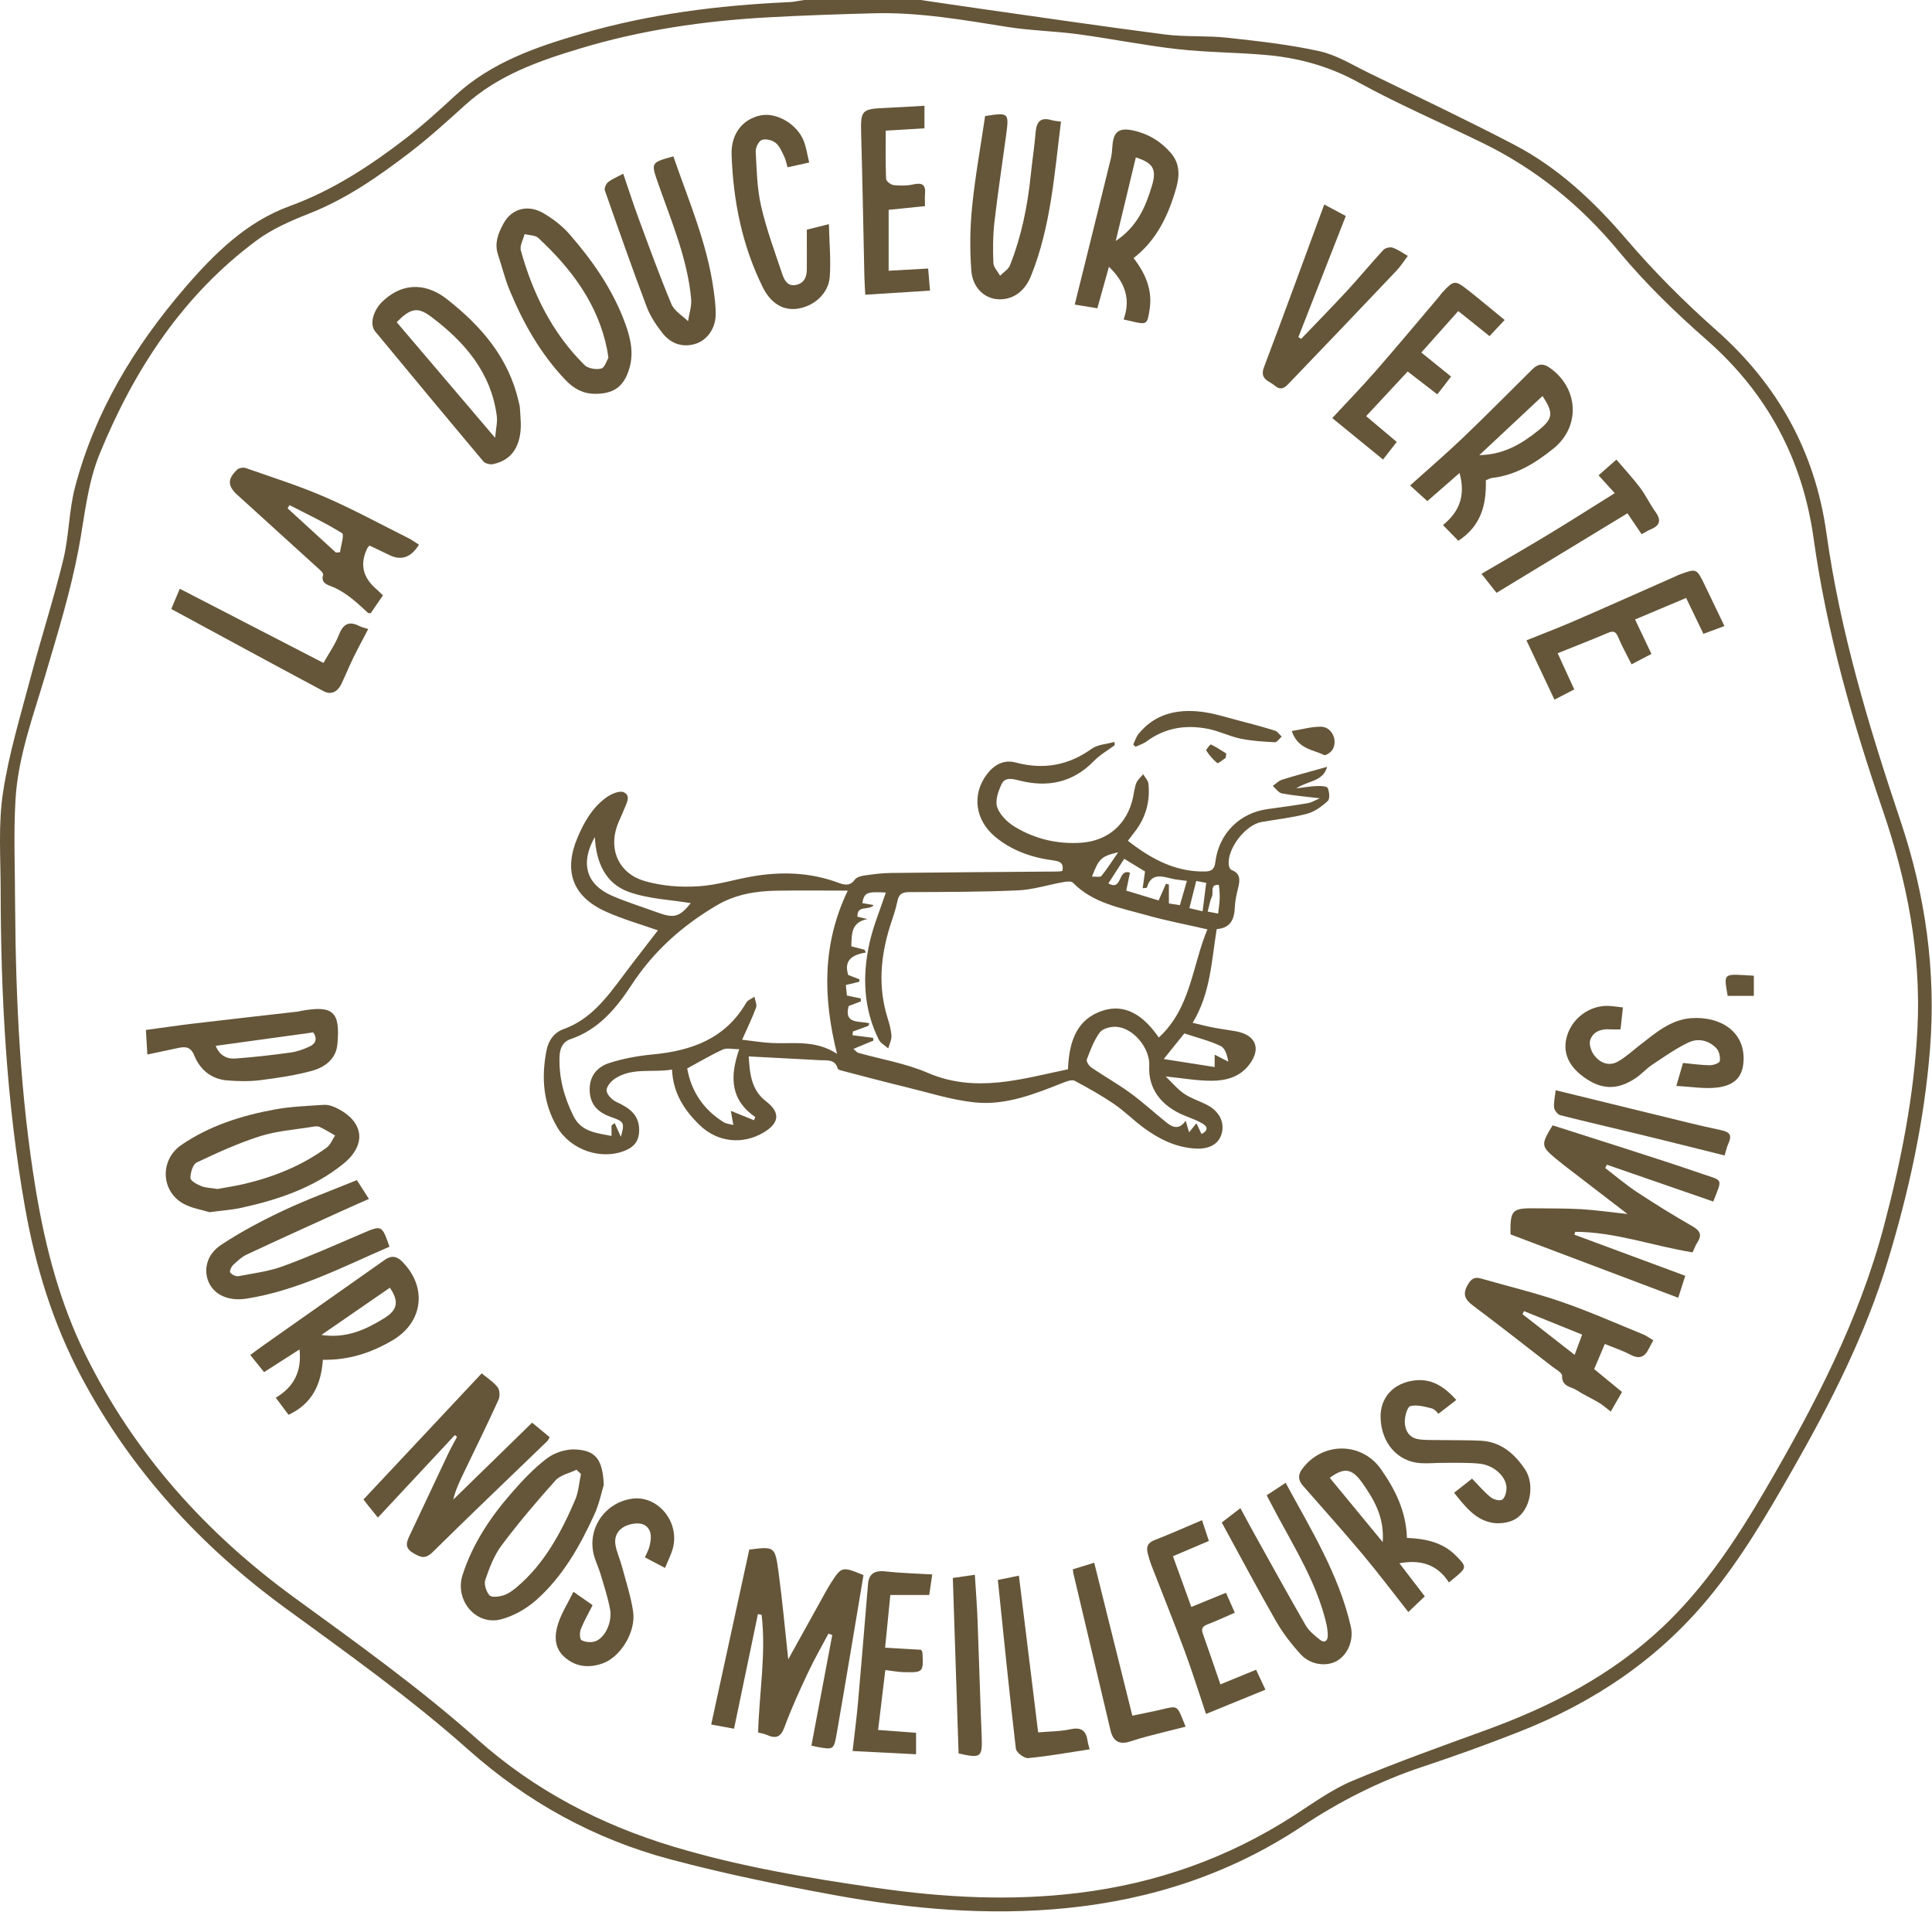 <svg width="877" height="868" viewBox="0 0 877 868" fill="none" xmlns="http://www.w3.org/2000/svg">
<path d="M417.906 0C427.086 1.34 436.266 2.72 445.446 4.02C473.216 7.95 500.956 12.07 528.776 15.64C538.146 16.84 547.756 16.1 557.166 17.13C571.176 18.66 585.266 20.22 598.996 23.25C606.736 24.96 613.906 29.47 621.186 33.02C643.266 43.78 665.486 54.29 687.256 65.65C707.406 76.17 723.606 91.45 738.406 108.75C750.906 123.36 764.626 137.1 779.036 149.84C807.066 174.62 823.966 205.21 829.076 241.96C835.336 286.92 848.396 329.98 862.766 372.81C873.986 406.25 878.876 440.66 876.116 475.93C873.556 508.67 866.566 540.55 857.056 571.96C846.836 605.73 830.966 636.86 813.566 667.34C802.106 687.42 790.456 707.33 775.686 725.24C752.596 753.24 723.446 772.73 689.956 785.94C675.306 791.72 660.466 797.07 645.526 802.03C625.986 808.51 607.976 817.74 590.836 829.1C558.516 850.52 522.746 862.25 484.206 866.1C448.626 869.66 413.416 866.55 378.496 860.15C353.566 855.58 328.656 850.48 304.176 843.95C269.836 834.8 239.276 817.96 212.626 794.24C186.386 770.88 157.816 750.57 129.476 729.88C91.026 701.81 59.376 667.27 36.866 624.88C24.056 600.75 16.146 575.05 11.386 548.23C2.906 500.4 0.356 452.14 0.296 403.69C0.276 389.06 -0.824 374.19 1.346 359.86C4.026 342.08 9.366 324.68 13.976 307.23C18.676 289.44 24.376 271.91 28.726 254.04C31.346 243.28 31.246 231.85 34.056 221.16C43.036 186.93 60.946 157.39 83.836 130.74C97.176 115.22 111.856 100.72 131.326 93.62C150.926 86.48 167.816 75.4 184.036 62.94C191.936 56.87 199.326 50.11 206.666 43.35C223.116 28.2 243.556 21.24 264.346 15.21C294.966 6.32 326.406 2.39 358.196 0.97C360.466 0.87 362.716 0.33 364.976 0C382.626 0 400.266 0 417.916 0L417.906 0ZM6.856 410.46C7.136 454.05 9.156 497.54 16.346 540.63C20.656 566.44 27.216 591.54 38.896 615.13C61.066 659.95 93.606 696.04 133.656 725.2C162.026 745.85 190.526 766.24 216.766 789.58C242.686 812.63 272.586 828.22 305.656 838.19C335.956 847.32 367.046 852.5 398.256 856.99C428.636 861.36 459.126 862.97 489.746 859.2C524.936 854.86 557.486 843.37 587.316 824.12C595.966 818.54 604.456 812.32 613.846 808.37C633.856 799.95 654.336 792.66 674.746 785.22C704.216 774.48 731.626 760.32 754.666 738.6C773.866 720.5 788.176 698.78 801.376 676.17C823.606 638.09 843.916 599.21 855.256 556.22C862.986 526.91 868.866 497.32 870.396 466.99C872.116 432.8 865.646 399.85 854.626 367.7C840.836 327.46 829.156 286.74 823.266 244.45C818.266 208.58 802.286 178.49 774.736 154.32C760.526 141.86 746.776 128.54 734.756 114.01C717.426 93.08 697.086 76.63 672.816 64.8C654.016 55.64 634.746 47.35 616.446 37.29C603.246 30.03 589.476 26.28 574.846 24.97C561.446 23.77 547.916 23.81 534.556 22.31C519.396 20.6 504.396 17.56 489.266 15.52C478.746 14.1 468.046 13.92 457.566 12.27C437.366 9.07 417.216 5.48 396.656 6.03C380.366 6.47 364.066 7 347.786 7.92C319.176 9.53 290.946 13.68 263.446 21.97C244.626 27.64 226.146 34.08 211.146 47.67C203.016 55.04 194.866 62.44 186.176 69.11C171.926 80.03 157.256 90.29 140.306 96.95C132.036 100.2 123.576 103.87 116.516 109.11C82.976 134.01 60.976 167.66 45.306 205.84C39.566 219.82 38.416 234.75 35.636 249.41C32.006 268.56 26.216 287.35 20.686 306.09C15.156 324.88 8.166 343.38 7.026 363.07C6.116 378.82 6.846 394.66 6.846 410.47L6.856 410.46Z" fill="#655639"/>
<path d="M506.041 338.23C502.871 340.6 499.311 342.59 496.591 345.4C487.011 355.28 475.581 357.54 462.691 354.29C459.631 353.52 456.211 352.62 454.681 355.86C453.161 359.08 451.621 363.44 452.661 366.4C453.891 369.93 457.371 373.33 460.731 375.35C469.901 380.86 480.101 383.27 490.861 382.52C502.971 381.68 511.651 374.03 514.261 362.2C514.761 359.93 514.981 357.54 515.821 355.41C516.421 353.9 517.871 352.74 518.941 351.42C519.771 352.88 521.181 354.28 521.331 355.8C522.061 363.34 520.341 370.34 515.861 376.56C514.711 378.15 513.481 379.68 511.981 381.63C522.461 389.8 533.411 395.83 547.001 395.58C550.031 395.52 551.291 394.51 551.681 391.32C553.271 378.32 562.761 368.93 575.501 367.24C581.601 366.43 587.691 365.57 593.761 364.55C595.351 364.28 596.821 363.32 599.131 362.35C592.641 361.57 587.231 361.14 581.921 360.14C580.371 359.85 579.121 357.91 577.741 356.73C579.161 355.76 580.451 354.38 582.021 353.89C588.471 351.89 595.001 350.16 602.421 348.07C600.601 354.81 593.881 354.28 588.391 357.84C592.541 357.35 595.221 356.86 597.911 356.78C599.571 356.73 602.331 356.84 602.701 357.7C603.451 359.42 603.751 362.63 602.721 363.58C600.031 366.05 596.751 368.46 593.301 369.38C586.571 371.17 579.571 371.91 572.681 373.11C565.351 374.39 557.041 385.16 557.761 392.55C557.841 393.38 558.361 394.64 559.001 394.88C563.271 396.52 562.871 399.61 562.011 403.12C561.291 406.01 560.631 408.99 560.521 411.95C560.311 417.5 558.361 421.31 552.311 421.72C549.931 436.14 549.531 450.84 541.391 464.26C544.721 465.04 547.671 465.82 550.661 466.4C554.091 467.06 557.561 467.49 561.001 468.11C570.401 469.8 572.721 476.4 566.611 483.83C562.291 489.08 556.221 490.54 550.051 490.57C543.521 490.6 536.981 489.41 529.141 488.62C532.151 491.5 534.521 494.43 537.511 496.45C540.641 498.57 544.411 499.71 547.801 501.46C553.481 504.41 555.961 509.33 554.571 514.5C553.331 519.14 549.151 521.71 542.681 521.35C533.731 520.85 526.011 517 518.971 511.78C514.431 508.42 510.411 504.33 505.761 501.16C500.041 497.27 493.991 493.85 487.871 490.6C486.661 489.96 484.411 490.73 482.851 491.35C469.801 496.54 456.571 501.89 442.321 500.38C432.011 499.29 421.911 496.05 411.761 493.58C401.951 491.2 392.201 488.6 382.431 486.06C381.651 485.86 380.421 485.55 380.271 485.04C379.011 480.65 375.451 481.4 372.251 481.23C361.651 480.68 351.051 480.12 339.861 479.52C340.371 487.37 340.951 494.72 347.871 500.03C354.311 504.96 353.761 509.8 346.711 514.01C337.131 519.73 325.741 518.52 317.741 510.82C310.721 504.06 305.531 496.3 305.051 485.48C296.331 487 287.251 484.42 279.311 489.49C277.461 490.67 275.281 493.16 275.351 494.98C275.411 496.79 277.771 499.22 279.711 500.13C285.471 502.82 290.221 505.82 290.141 513.16C290.091 517.58 288.111 520.37 284.211 522.07C273.141 526.89 259.071 522.08 252.901 511.59C246.471 500.64 245.731 488.96 248.061 476.84C248.941 472.29 251.531 468.66 255.841 467.12C268.021 462.74 275.261 453.04 282.561 443.28C288.021 435.98 293.641 428.82 298.651 422.3C290.951 419.56 282.481 417.22 274.601 413.59C259.821 406.8 255.811 395.25 262.131 380.25C265.141 373.1 268.961 366.44 275.381 361.87C277.541 360.34 281.331 358.72 283.161 359.61C286.651 361.33 284.251 364.82 283.231 367.52C282.291 370.01 281.011 372.37 280.131 374.87C276.171 386.17 281.281 396.74 292.811 399.97C300.791 402.2 308.921 402.85 317.441 402.27C325.661 401.71 333.251 399.25 341.161 397.87C354.491 395.53 367.661 395.9 380.521 400.68C383.171 401.67 385.801 402.37 388.021 399.29C388.841 398.15 390.891 397.6 392.471 397.38C396.411 396.81 400.391 396.29 404.361 396.25C429.661 395.96 454.951 395.8 480.251 395.59C480.901 395.59 481.551 395.44 482.241 395.35C482.981 391.96 481.321 390.97 478.341 390.58C468.611 389.33 459.521 386.24 451.851 379.92C442.571 372.28 441.081 360.61 447.951 351.49C451.261 347.1 455.701 344.69 460.991 346.1C473.591 349.46 484.871 347.51 495.521 339.89C498.301 337.9 502.391 337.76 505.881 336.77C505.931 337.26 505.981 337.76 506.031 338.25L506.041 338.23ZM548.081 421.85C538.451 419.63 529.311 417.91 520.391 415.39C508.631 412.06 496.211 410.05 487.031 400.66C486.261 399.88 484.091 400.15 482.651 400.4C475.811 401.61 469.031 403.83 462.161 404.14C445.711 404.89 429.231 404.87 412.761 404.94C409.541 404.95 407.991 405.81 407.351 409.11C406.621 412.85 405.271 416.46 404.111 420.11C399.731 433.9 398.491 447.77 402.831 461.84C403.661 464.53 404.491 467.32 404.661 470.1C404.771 471.99 403.731 473.95 403.201 475.88C401.731 474.56 399.711 473.52 398.891 471.87C391.991 458.01 391.411 443.3 394.581 428.53C396.301 420.52 399.581 412.84 402.111 405.13C393.471 404.65 392.301 405.13 391.431 409.92C393.091 410.21 394.751 410.5 396.601 410.83C394.501 413.49 388.991 410.56 389.231 416.11C390.791 416.47 392.281 416.82 393.771 417.17C386.141 418.64 386.671 424.25 386.441 429.55C388.681 430.13 390.571 430.61 392.461 431.1C392.651 431.52 392.841 431.95 393.041 432.37C386.811 433.36 382.911 435.92 385.051 442.57C386.731 443.21 388.441 443.87 390.151 444.52L390.061 445.63C388.111 446.1 386.161 446.58 383.971 447.11C384.151 448.95 384.301 450.52 384.431 451.88C386.861 452.39 388.801 452.8 390.731 453.2C390.731 453.65 390.741 454.11 390.751 454.56C388.851 455.28 386.951 456 385.241 456.65C382.921 465.2 390.301 463.23 394.641 464.51C394.491 464.88 394.341 465.26 394.191 465.63C391.841 466.5 389.481 467.37 387.131 468.24C387.091 468.8 387.051 469.35 387.011 469.91C390.121 470.3 393.221 470.69 396.331 471.08L396.501 472.32C393.661 473.5 390.821 474.69 387.381 476.12C388.771 477.27 389.101 477.75 389.521 477.87C400.061 480.84 411.101 482.66 421.071 486.95C442.891 496.36 463.761 489.73 484.781 485.36C485.251 474.43 487.811 464.03 498.491 459.52C510.611 454.4 519.381 461.36 526.021 470.94C540.561 457.62 541.131 438.52 548.071 421.85H548.081ZM384.831 404.26C373.441 404.26 362.821 404.11 352.211 404.3C342.811 404.47 333.691 406.05 325.401 410.92C309.861 420.07 296.781 431.65 286.781 446.94C279.871 457.5 271.791 467.35 259.001 471.67C255.441 472.87 254.131 475.87 253.991 479.54C253.631 489.09 256.051 497.92 260.241 506.45C263.891 513.89 270.821 514.25 277.591 515.62V510.86C278.071 510.5 278.551 510.14 279.031 509.78C279.821 511.56 280.621 513.34 281.811 516.01C283.631 509.79 283.301 509.07 277.731 507.16C272.061 505.22 268.141 502.05 267.701 495.59C267.241 488.92 270.731 484.43 276.441 482.56C282.801 480.48 289.561 479.26 296.241 478.63C313.941 476.97 329.261 471.49 338.751 455.12C339.451 453.92 341.201 453.34 342.471 452.46C342.751 454.11 343.701 456 343.201 457.36C341.451 462.11 339.201 466.68 336.871 471.94C341.161 472.43 345.721 473.19 350.311 473.43C359.971 473.95 369.951 471.81 379.961 478.35C373.521 452.64 373.221 428.51 384.821 404.26H384.831ZM545.401 514.74C548.161 513.37 548.571 511.63 545.961 510.06C543.431 508.55 540.581 507.55 537.831 506.43C526.901 502.02 521.121 493.95 521.681 483.81C522.111 475.97 514.671 466.68 506.851 466.09C504.331 465.9 500.621 466.8 499.281 468.58C496.591 472.17 494.971 476.63 493.341 480.9C493.011 481.76 494.301 483.81 495.381 484.54C501.191 488.5 507.361 491.96 513.041 496.1C518.791 500.3 524.051 505.14 529.611 509.6C532.391 511.82 535.341 512.89 538.221 508.7C538.841 510.82 539.261 512.26 539.761 513.97C540.941 512.52 541.801 511.47 543.101 509.87C544.031 511.83 544.671 513.18 545.401 514.72V514.74ZM342.261 508.49C342.461 508.01 342.661 507.54 342.861 507.06C331.751 499.43 331.071 489.05 335.561 476.26C332.501 476.26 329.961 475.56 328.121 476.39C322.731 478.84 317.631 481.91 311.941 484.99C313.821 495.42 319.301 503.65 328.501 509.38C329.641 510.09 331.171 510.18 332.891 510.65C332.531 508.63 332.291 507.25 331.751 504.23C336.001 505.95 339.141 507.21 342.271 508.48L342.261 508.49ZM270.021 379.92C263.311 391.76 266.081 401.37 277.521 406.45C284.181 409.41 291.221 411.52 298.081 414.05C306.031 416.99 308.361 416.32 313.571 409.95C304.301 408.37 294.131 408.07 285.091 404.72C275.011 400.98 270.561 391.63 270.021 379.92ZM510.321 389.83C507.781 393.77 505.491 397.32 503.121 400.99C509.661 404.66 507.221 394.17 512.931 396.12C512.421 398.58 511.871 401.19 511.241 404.25C516.071 405.72 520.931 407.2 525.951 408.72C527.171 405.94 528.211 403.54 529.261 401.14L530.601 401.5V410.08C532.541 410.39 533.951 410.61 535.591 410.87C536.691 407.05 537.711 403.52 538.771 399.85C536.061 399.46 533.891 399.32 531.821 398.81C527.131 397.65 522.491 396.29 520.621 402.87C520.571 403.06 519.741 403.02 518.701 403.18C519.071 400.54 519.411 398.16 519.771 395.57C516.731 393.72 513.641 391.84 510.321 389.82V389.83ZM537.611 469.08C535.111 472.18 532.081 475.96 528.261 480.71C536.601 482.02 543.741 483.14 551.381 484.34V478.73C553.871 480 555.731 480.95 557.591 481.9C557.061 478.97 556.101 475.75 554.071 474.78C549.061 472.4 543.561 471.05 537.611 469.08ZM545.891 413.64C546.481 408.99 547.001 404.95 547.541 400.73C545.801 400.4 544.411 400.14 543.011 399.88C541.951 404.1 540.981 407.93 539.901 412.21C541.831 412.67 543.701 413.12 545.881 413.64H545.891ZM507.581 386.85C499.791 388.74 498.861 389.68 495.671 397.92C497.411 397.83 499.421 398.3 499.981 397.6C502.731 394.19 505.091 390.46 507.591 386.85H507.581ZM552.951 414.68C553.251 411.96 553.631 409.87 553.661 407.77C553.691 405.64 553.481 401.67 553.171 401.65C549.071 401.39 550.991 405.1 550.111 407.03C549.191 409.05 548.861 411.35 548.211 413.77C549.781 414.07 551.031 414.32 552.951 414.69V414.68Z" fill="#655639"/>
<path d="M344.046 732.669C340.466 749.819 336.896 766.969 333.206 784.679C329.826 784.059 326.506 783.449 322.836 782.779C328.626 756.159 334.296 730.129 340.126 703.349C339.576 703.749 339.826 703.419 340.106 703.379C351.486 701.939 351.806 701.899 353.356 713.239C355.156 726.469 356.346 739.779 357.806 753.189C363.386 743.129 369.046 732.909 374.726 722.689C375.526 721.239 376.356 719.799 377.256 718.409C382.016 711.029 382.316 710.959 391.966 714.969C387.946 738.889 383.976 763.039 379.766 787.139C378.526 794.259 378.206 794.209 371.246 793.009C370.286 792.849 369.346 792.579 368.326 792.349C371.496 775.509 374.646 758.839 377.786 742.159L376.056 741.529C372.946 747.419 369.596 753.209 366.766 759.239C362.966 767.329 359.216 775.479 356.146 783.869C354.456 788.489 352.266 789.379 348.146 787.509C346.976 786.979 345.636 786.799 344.136 786.389C344.616 768.469 347.816 750.749 345.726 732.959C345.166 732.859 344.606 732.759 344.056 732.659L344.046 732.669Z" fill="#655639"/>
<path d="M777.725 545.401C761.405 539.751 745.405 534.211 729.405 528.671C729.155 529.181 728.915 529.691 728.665 530.201C733.505 533.891 738.155 537.861 743.225 541.201C751.395 546.581 759.735 551.731 768.215 556.591C771.705 558.591 772.735 560.511 770.485 563.971C769.605 565.331 769.055 566.911 768.325 568.461C750.445 565.591 733.285 559.201 715.075 559.131C714.935 559.561 714.795 559.991 714.665 560.431C731.255 566.581 747.845 572.731 765.005 579.101C764.015 582.181 763.035 585.241 761.805 589.071C736.335 579.451 711.305 569.991 685.815 560.361C685.885 560.611 685.655 560.141 685.645 559.661C685.565 549.191 686.455 548.321 696.985 548.471C703.965 548.571 710.945 548.451 717.905 548.871C724.665 549.281 731.395 550.261 738.785 551.061C730.165 544.441 721.925 538.121 713.695 531.791C711.195 529.871 708.675 527.961 706.255 525.941C699.495 520.291 699.415 519.541 704.785 510.801C727.275 518.051 750.035 525.071 772.565 532.791C782.275 536.121 781.935 534.621 777.705 545.411L777.725 545.401Z" fill="#655639"/>
<path d="M171.532 688.849C169.862 686.779 168.402 684.979 166.952 683.169C166.332 682.399 165.742 681.619 164.992 680.639C182.772 661.669 200.462 642.789 218.652 623.379C220.762 625.139 223.742 627.049 225.872 629.659C226.892 630.909 227.012 633.809 226.282 635.399C221.272 646.399 215.942 657.249 210.702 668.139C208.782 672.129 206.812 676.089 205.762 680.679C217.622 669.109 229.472 657.549 241.542 645.769C244.572 648.269 246.962 650.239 249.512 652.349C249.052 653.119 248.832 653.749 248.412 654.159C231.072 670.909 213.602 687.539 196.442 704.479C193.102 707.779 190.992 707.009 187.572 704.949C183.782 702.679 184.342 700.349 185.822 697.229C191.712 684.829 197.502 672.389 203.382 659.979C204.642 657.329 206.102 654.769 207.472 652.179C207.132 651.929 206.792 651.669 206.452 651.419C195.142 663.549 183.822 675.679 171.542 688.849H171.532Z" fill="#655639"/>
<path d="M236.411 191.708C236.671 202.098 232.641 208.818 223.851 210.668C222.481 210.958 220.251 210.418 219.411 209.428C202.961 189.858 186.631 170.178 170.341 150.478C167.571 147.138 169.501 140.708 173.731 136.738C184.021 127.098 194.791 129.448 202.821 135.738C218.471 147.998 230.961 162.438 235.481 182.458C235.661 183.268 235.911 184.068 235.981 184.888C236.141 186.708 236.211 188.538 236.391 191.708H236.411ZM224.751 198.728C225.111 194.508 225.881 191.588 225.511 188.818C222.891 168.978 210.881 155.158 195.631 143.718C189.511 139.128 186.331 139.918 180.071 146.238C194.581 163.278 209.131 180.378 224.751 198.728Z" fill="#655639"/>
<path d="M270.112 178.751C264.592 178.781 260.292 176.281 256.592 172.381C245.332 160.531 237.452 146.571 231.282 131.591C229.152 126.421 227.832 120.911 226.062 115.591C224.312 110.351 226.222 105.691 228.622 101.341C232.272 94.711 239.622 92.671 246.612 96.731C250.992 99.271 255.232 102.531 258.542 106.341C269.162 118.521 278.342 131.731 283.902 147.091C286.232 153.531 287.722 160.131 285.742 167.021C283.332 175.361 278.802 178.781 270.132 178.761L270.112 178.751ZM276.172 162.441C275.862 160.371 275.762 159.541 275.602 158.731C271.472 137.971 259.412 122.041 244.372 108.021C242.972 106.711 240.242 106.821 238.132 106.271C237.512 108.771 235.832 111.561 236.432 113.711C241.892 133.321 250.702 151.221 265.342 165.701C266.942 167.291 270.642 167.891 272.912 167.281C274.542 166.841 275.432 163.621 276.162 162.431L276.172 162.441Z" fill="#655639"/>
<path d="M274.085 673.98C273.045 677.34 272.015 682.62 269.835 687.38C263.245 701.8 255.435 715.62 243.455 726.25C238.935 730.26 233.055 733.63 227.245 735.08C215.955 737.89 206.335 726.33 209.955 714.97C214.465 700.8 222.615 688.66 232.285 677.59C237.185 671.99 242.365 666.44 248.265 661.98C251.685 659.39 256.845 657.71 261.115 657.92C270.335 658.36 273.565 662.32 274.085 673.99V673.98ZM263.715 669.07C263.035 668.43 262.365 667.78 261.685 667.14C258.455 668.71 254.375 669.51 252.155 671.98C243.635 681.47 235.365 691.23 227.715 701.43C224.305 705.98 222.175 711.65 220.295 717.1C219.615 719.09 220.715 722.48 222.205 724.14C223.175 725.21 226.485 724.78 228.485 724.16C230.625 723.5 232.645 722.05 234.405 720.57C247.085 709.92 254.645 695.74 261.055 680.89C262.625 677.25 262.865 673.03 263.715 669.07Z" fill="#655639"/>
<path d="M95.144 550.231C91.454 549.091 87.054 548.442 83.394 546.452C72.974 540.792 72.444 526.472 82.324 519.712C95.164 510.932 109.734 506.342 124.844 503.582C132.144 502.252 139.654 502.002 147.094 501.502C148.804 501.392 150.724 501.982 152.314 502.732C165.144 508.772 166.794 519.442 155.764 528.342C142.304 539.202 126.244 544.581 109.584 548.231C105.074 549.221 100.414 549.511 95.154 550.221L95.144 550.231ZM98.784 539.682C102.534 538.982 106.794 538.372 110.964 537.382C124.424 534.182 137.104 529.102 148.324 520.872C150.014 519.632 150.864 517.261 152.104 515.411C149.754 514.081 147.464 512.602 145.014 511.492C144.054 511.062 142.694 511.312 141.564 511.502C133.724 512.802 125.624 513.341 118.124 515.721C108.244 518.851 98.704 523.202 89.324 527.652C87.544 528.492 86.424 532.301 86.444 534.731C86.454 536.001 89.454 537.632 91.384 538.392C93.494 539.222 95.924 539.232 98.794 539.692L98.784 539.682Z" fill="#655639"/>
<path d="M640.094 220.361C648.344 212.931 656.404 206.031 664.064 198.711C674.744 188.501 685.124 177.981 695.624 167.591C697.904 165.331 700.214 164.741 703.114 166.701C716.624 175.821 717.634 193.541 705.214 203.561C696.954 210.221 688.154 215.681 677.314 216.951C676.364 217.061 675.474 217.631 674.464 218.021C674.774 229.031 672.344 238.751 661.974 245.461C659.674 243.111 657.514 240.901 655.004 238.321C662.704 232.151 665.274 224.641 662.544 214.691C657.494 219.101 652.834 223.171 647.924 227.461C645.454 225.221 643.034 223.031 640.094 220.371V220.361ZM700.214 179.741C690.814 188.541 681.614 197.151 671.514 206.601C682.934 206.331 690.834 201.341 698.234 195.441C705.074 189.981 705.274 187.531 700.214 179.741Z" fill="#655639"/>
<path d="M514.579 117.148C520.219 124.488 523.179 131.808 521.849 140.448C520.799 147.258 520.639 147.438 514.069 145.938C512.969 145.688 511.879 145.428 510.039 145.008C513.389 135.728 510.709 128.188 503.389 121.088C501.549 127.658 499.929 133.478 498.119 139.938C494.939 139.418 491.799 138.898 487.859 138.248C489.429 131.938 490.889 126.078 492.339 120.218C496.319 104.138 500.309 88.068 504.239 71.978C504.669 70.218 504.819 68.368 504.939 66.558C505.359 59.768 507.859 57.778 514.549 59.258C521.419 60.778 527.189 64.338 531.679 69.668C535.559 74.268 535.509 79.768 533.939 85.268C530.429 97.598 525.169 108.928 514.569 117.148H514.579ZM515.589 71.458C512.589 83.938 509.659 96.108 506.469 109.378C516.369 102.778 520.099 93.678 522.949 84.138C525.159 76.748 523.339 73.908 515.589 71.458Z" fill="#655639"/>
<path d="M190.183 247.229C186.61 253.089 182.07 254.636 176.563 251.869C173.633 250.409 170.653 249.039 167.733 247.649C167.253 248.189 166.973 248.399 166.833 248.679C163.26 255.759 164.556 261.963 170.723 267.289C171.713 268.149 172.633 269.099 173.833 270.239C171.903 273.059 170.053 275.749 168.293 278.329C167.643 278.269 167.233 278.359 167.053 278.189C161.863 273.429 156.813 268.549 149.983 265.989C148.123 265.289 145.613 264.299 146.683 260.909C146.943 260.079 144.853 258.349 143.643 257.249C131.723 246.379 119.753 235.569 107.823 224.719C103.263 220.579 103.143 217.519 107.653 213.169C108.463 212.389 110.433 212.059 111.533 212.449C123.553 216.669 135.763 220.509 147.433 225.579C160.353 231.189 172.783 237.959 185.403 244.269C186.993 245.059 188.433 246.149 190.193 247.249L190.183 247.229ZM152.493 250.819C153.113 250.769 153.733 250.709 154.353 250.659C154.733 247.669 156.363 242.679 155.293 242.019C147.643 237.279 139.453 233.409 131.423 229.269C131.133 229.759 130.843 230.259 130.563 230.749C137.873 237.439 145.183 244.129 152.493 250.819Z" fill="#655639"/>
<path d="M638.655 698.07C647.315 698.44 654.975 700.13 660.955 706.19C665.875 711.17 665.845 711.58 660.415 716.07C659.655 716.7 658.895 717.32 657.715 718.29C652.585 710.33 645.184 707.75 635.244 709.58C639.104 714.61 642.765 719.39 646.765 724.6C644.415 726.84 642.085 729.05 639.285 731.72C632.215 722.75 625.645 714.01 618.635 705.64C609.795 695.09 600.605 684.82 591.515 674.47C589.335 671.99 589.054 669.59 591.044 666.87C600.224 654.32 618.145 654.42 626.905 666.94C633.395 676.22 638.285 686.03 638.655 698.08V698.07ZM627.655 699.97C628.485 688.68 623.714 680.63 618.254 672.92C613.654 666.43 610.064 666.06 603.624 670.8C611.364 680.19 619.105 689.59 627.655 699.96V699.97Z" fill="#655639"/>
<path d="M146.569 617.209C145.769 628.799 141.459 637.299 130.979 642.199C129.039 639.599 127.259 637.229 125.179 634.449C133.329 629.599 137.049 622.609 135.959 612.529C130.419 616.069 125.319 619.339 119.859 622.829C117.779 620.239 115.859 617.839 113.609 615.029C115.979 613.299 117.919 611.839 119.909 610.439C138.189 597.549 156.469 584.649 174.769 571.789C177.409 569.929 179.859 570.009 182.329 572.429C194.069 583.929 192.219 600.059 178.339 608.289C168.569 614.079 158.199 617.459 146.569 617.209ZM145.889 605.949C157.349 607.659 166.079 603.479 174.419 598.349C180.619 594.539 181.139 590.639 176.969 584.509C166.919 591.439 156.869 598.369 145.889 605.949Z" fill="#655639"/>
<path d="M750.515 608.37C749.685 609.89 749.015 611.01 748.455 612.18C746.625 616.01 744.145 617.05 740.135 614.93C736.515 613.01 732.565 611.73 728.485 610.05C726.805 614 725.295 617.58 723.645 621.45C727.775 624.84 731.845 628.19 736.285 631.84C734.675 634.65 733.065 637.45 731.185 640.73C729.125 639.17 727.565 637.75 725.785 636.69C722.475 634.71 718.925 633.13 715.705 631.03C713.145 629.36 708.925 629.47 709.075 624.46C709.115 623.09 706.175 621.52 704.475 620.21C692.555 610.96 680.675 601.63 668.595 592.58C664.905 589.82 663.795 587.39 666.305 583.11C667.865 580.46 669.335 579.49 672.175 580.31C684.405 583.82 696.815 586.78 708.825 590.92C721.335 595.23 733.465 600.63 745.735 605.63C747.365 606.29 748.815 607.39 750.485 608.37H750.515ZM718.195 605.8C709.025 602.1 700.415 598.62 691.805 595.14C691.575 595.6 691.335 596.06 691.105 596.51C698.835 602.55 706.575 608.58 714.775 614.98C716.005 611.67 716.915 609.22 718.195 605.79V605.8Z" fill="#655639"/>
<path d="M447.171 52.681C457.961 50.991 458.091 51.101 456.691 61.511C454.921 74.661 452.901 87.781 451.391 100.961C450.691 107.041 450.681 113.241 450.931 119.361C451.011 121.331 452.911 123.221 453.981 125.141C455.511 123.581 457.711 122.291 458.461 120.421C463.701 107.221 466.461 93.421 467.911 79.321C468.581 72.881 469.581 66.471 470.111 60.021C470.511 55.231 472.371 53.041 477.351 54.531C478.591 54.901 479.931 54.951 481.621 55.201C478.601 79.051 477.031 102.931 467.961 125.361C465.051 132.561 459.351 136.351 452.671 135.811C446.851 135.341 441.541 130.631 440.931 122.951C440.171 113.251 440.311 103.361 441.291 93.681C442.661 80.001 445.151 66.441 447.181 52.661L447.171 52.681Z" fill="#655639"/>
<path d="M305.66 70.971C312.53 90.931 321.03 110.401 323.92 131.601C324.44 135.371 324.96 139.201 324.87 142.981C324.72 149.311 320.79 154.681 315.28 156.201C309.39 157.821 304.3 155.771 300.68 151.151C297.84 147.541 295.17 143.531 293.56 139.271C286.96 121.781 280.75 104.131 274.58 86.481C274.23 85.471 275.08 83.451 276.02 82.691C277.77 81.261 280 80.411 282.9 78.851C285.32 85.921 287.46 92.601 289.89 99.161C294.71 112.201 299.44 125.291 304.81 138.101C306.1 141.171 309.75 143.261 312.32 145.791C312.83 142.401 314.04 138.941 313.73 135.631C312.04 117.251 304.72 100.401 298.74 83.211C295.46 73.791 295.35 73.831 305.68 70.961L305.66 70.971Z" fill="#655639"/>
<path d="M176.794 565.892C155.354 575.162 134.844 585.912 111.704 589.492C103.884 590.702 97.344 587.812 94.774 582.092C92.264 576.502 93.754 569.442 100.354 565.072C109.294 559.152 118.884 554.072 128.604 549.492C139.374 544.422 150.594 540.332 161.994 535.672C163.704 538.352 165.384 540.962 167.464 544.202C163.344 546.032 159.604 547.652 155.894 549.342C141.264 556.002 126.614 562.612 112.064 569.432C109.724 570.522 107.694 572.412 105.794 574.222C104.954 575.012 104.094 577.082 104.504 577.602C105.254 578.572 107.034 579.482 108.174 579.272C115.004 577.992 122.034 577.102 128.494 574.732C140.614 570.292 152.424 565.022 164.294 559.932C173.334 556.052 173.324 555.952 176.804 565.902L176.794 565.892Z" fill="#655639"/>
<path d="M574.984 678.74C577.984 676.76 580.574 675.06 583.594 673.07C595.104 694.3 607.734 714.62 613.164 738.24C614.604 744.5 611.824 751.03 606.914 753.88C602.174 756.63 594.864 755.76 590.474 750.97C586.254 746.35 582.334 741.28 579.224 735.87C570.814 721.22 562.904 706.28 554.594 691.08C557.474 688.86 559.904 687 563.054 684.57C565.204 688.53 567.094 692.1 569.064 695.64C576.894 709.69 584.624 723.8 592.674 737.72C594.174 740.32 596.774 742.41 599.194 744.33C601.254 745.97 602.744 744.8 602.724 742.38C602.714 740.26 602.354 738.1 601.844 736.03C597.524 718.57 588.164 703.39 579.764 687.79C578.214 684.9 576.694 681.99 574.984 678.75V678.74Z" fill="#655639"/>
<path d="M601.122 92.819C604.922 94.849 607.662 96.319 610.902 98.049C603.682 116.499 596.532 134.749 589.382 153.009C589.802 153.279 590.222 153.559 590.632 153.829C597.562 146.579 604.602 139.429 611.402 132.069C617.032 125.979 622.302 119.559 627.932 113.469C628.782 112.549 630.942 112.019 632.142 112.409C634.422 113.149 636.452 114.679 639.062 116.159C637.152 118.679 635.762 120.919 633.982 122.799C617.972 139.669 601.912 156.509 585.792 173.279C583.942 175.199 581.972 177.839 578.732 175.089C576.102 172.859 571.672 172.219 573.762 166.689C582.952 142.389 591.832 117.979 601.122 92.809V92.819Z" fill="#655639"/>
<path d="M366.263 104.249C368.483 103.689 371.753 102.879 376.263 101.749C376.463 110.249 377.222 118.019 376.652 125.689C376.092 133.319 369.352 139.179 361.742 140.159C355.162 140.999 349.712 137.419 346.182 130.259C336.842 111.319 332.822 91.119 332.092 70.199C331.762 60.779 337.142 53.979 345.372 52.359C352.552 50.949 361.793 56.289 364.833 63.949C366.023 66.949 366.453 70.239 367.323 73.769C363.873 74.529 361.003 75.169 357.513 75.939C356.963 74.149 356.662 72.399 355.902 70.879C354.832 68.719 353.833 66.209 352.043 64.819C350.483 63.599 347.563 62.869 345.833 63.509C344.403 64.039 342.953 66.949 343.043 68.719C343.483 76.989 343.632 85.419 345.462 93.429C347.842 103.869 351.603 113.999 355.023 124.189C355.943 126.929 357.363 130.079 361.233 129.349C364.943 128.649 366.222 125.809 366.242 122.319C366.282 116.729 366.242 111.129 366.242 104.269L366.263 104.249Z" fill="#655639"/>
<path d="M66.887 478.66C66.657 474.8 66.467 471.55 66.227 467.51C73.907 466.47 81.217 465.389 88.567 464.519C104.197 462.669 119.837 460.93 135.467 459.14C135.797 459.1 136.107 458.95 136.427 458.89C151.187 456.21 154.537 459.049 153.157 474.029C152.537 480.779 147.317 484.529 141.437 486.109C133.797 488.169 125.877 489.33 118.007 490.32C113.167 490.93 108.167 490.799 103.287 490.429C95.997 489.879 90.857 485.65 88.187 479.1C86.557 475.11 84.157 474.98 80.837 475.7C76.367 476.67 71.897 477.6 66.887 478.66ZM97.907 474.719C99.697 479.109 102.997 480.76 106.797 480.48C115.207 479.86 123.607 478.909 131.957 477.749C134.987 477.329 138.037 476.23 140.807 474.88C143.337 473.65 144.137 471.369 142.187 468.619C127.507 470.639 112.907 472.659 97.907 474.719Z" fill="#655639"/>
<path d="M301.894 711.709C298.594 709.979 295.864 708.549 292.744 706.909C293.494 705.179 294.304 703.759 294.724 702.229C295.714 698.569 296.174 694.459 292.644 692.269C290.764 691.099 287.304 691.429 284.964 692.269C281.084 693.639 278.634 696.859 279.374 701.209C279.954 704.609 281.474 707.839 282.374 711.199C284.164 717.899 286.344 724.559 287.384 731.389C288.804 740.699 281.664 752.209 273.474 755.069C267.194 757.259 261.254 756.619 256.214 752.139C251.434 747.899 251.654 742.179 253.394 736.859C254.964 732.069 257.764 727.689 260.314 722.529C263.754 724.939 266.404 726.779 269.004 728.599C267.074 732.439 265.074 735.879 263.634 739.549C263.054 741.019 263.144 744.029 263.944 744.479C265.604 745.389 268.124 745.629 269.974 745.079C274.504 743.749 278.044 736.429 276.914 730.389C275.914 725.039 274.194 719.819 272.634 714.589C271.744 711.579 270.304 708.719 269.534 705.679C266.524 693.669 274.734 681.879 287.084 680.259C298.804 678.719 308.804 691.139 305.354 703.089C304.584 705.759 303.284 708.279 301.884 711.709H301.894Z" fill="#655639"/>
<path d="M760.94 492.929C762.3 488.279 763.08 485.599 763.98 482.489C768 482.869 772.06 483.469 776.12 483.529C777.71 483.549 780.52 482.549 780.66 481.679C780.95 479.829 780.43 477.219 779.2 475.909C775.72 472.189 770.83 471.089 766.39 473.219C760.62 475.989 755.31 479.759 749.96 483.319C747.35 485.059 745.22 487.519 742.62 489.279C734.18 494.989 726.85 494.739 718.69 488.719C711.54 483.449 709.11 477.019 711.48 469.719C713.97 462.049 721.54 456.509 729.6 456.579C731.74 456.599 733.88 456.989 736.69 457.279C736.32 460.719 735.98 463.909 735.62 467.249C733.7 467.249 732.23 467.329 730.76 467.229C726.71 466.949 723.1 468.309 721.85 472.099C721.2 474.069 722.33 477.299 723.74 479.109C726.35 482.469 730.34 484.119 734.38 481.879C737.96 479.889 741.04 476.969 744.31 474.439C751.4 468.949 758.34 462.809 767.75 462.149C780.84 461.239 791.98 468.159 791.47 481.259C791.2 488.279 787.96 492.549 779.72 493.619C773.86 494.379 767.76 493.249 760.92 492.929H760.94Z" fill="#655639"/>
<path d="M661.072 635.468C658.452 637.498 655.862 639.488 652.972 641.718C652.442 641.268 651.342 639.648 649.922 639.288C646.742 638.488 643.192 637.508 640.212 638.248C638.822 638.598 637.682 642.788 637.692 645.238C637.692 649.048 639.462 652.538 643.762 653.258C646.842 653.768 650.032 653.608 653.172 653.668C659.472 653.778 665.792 653.648 672.082 653.948C681.212 654.388 687.402 659.748 692.242 666.918C696.812 673.688 694.812 685.478 687.822 689.568C684.892 691.278 680.522 691.818 677.132 691.158C669.512 689.688 664.982 683.698 660.062 677.588C662.852 675.398 665.292 673.468 668.212 671.168C671.002 674.028 673.552 677.068 676.572 679.538C677.882 680.618 680.672 681.418 681.842 680.738C683.112 679.998 683.832 677.378 683.852 675.568C683.912 670.398 678.282 665.078 671.632 664.378C666.212 663.818 660.712 664.048 655.252 664.008C651.762 663.988 648.252 664.368 644.782 664.138C634.312 663.448 626.932 654.858 626.692 643.358C626.502 634.348 632.552 627.668 642.302 626.568C649.932 625.708 655.662 629.438 661.072 635.458V635.468Z" fill="#655639"/>
<path d="M604.75 189.772C611.64 182.332 618.34 175.442 624.65 168.212C634.37 157.082 643.83 145.722 653.39 134.462C653.82 133.962 654.14 133.362 654.59 132.882C660.03 127.082 660.41 126.992 666.66 131.912C672.1 136.192 677.39 140.652 683.01 145.242C680.54 147.882 678.51 150.042 676.14 152.572C671.49 148.842 667.02 145.252 661.96 141.192C656.43 147.392 650.98 153.502 645.18 160.012C649.95 163.862 654.15 167.252 658.7 170.932C656.63 173.612 654.66 176.162 652.45 179.012C647.83 175.442 643.55 172.142 638.99 168.622C632.91 175.162 626.82 181.702 620.14 188.892C624.69 192.722 629.17 196.502 634.02 200.592C632.03 203.152 630.15 205.572 627.81 208.582C620.12 202.312 612.83 196.362 604.75 189.772Z" fill="#655639"/>
<path d="M419.636 48.02V58.24C413.946 58.58 408.256 58.92 402.066 59.29C402.066 66.73 401.926 73.98 402.226 81.21C402.266 82.24 404.376 83.88 405.656 84.02C408.596 84.35 411.716 84.35 414.586 83.7C418.566 82.81 420.286 83.8 419.906 87.98C419.756 89.62 419.886 91.28 419.886 93.56C414.526 94.11 409.166 94.66 403.386 95.25V122.89C409.086 122.57 414.926 122.25 421.326 121.89C421.586 125.09 421.836 128.01 422.156 131.91C412.406 132.53 402.926 133.13 392.776 133.78C392.626 130.83 392.426 128.1 392.366 125.35C391.886 103.92 391.526 82.48 390.916 61.06C390.606 50.03 390.986 49.44 402.106 48.98C407.866 48.74 413.616 48.34 419.646 48L419.636 48.02Z" fill="#655639"/>
<path d="M782.776 284.181C779.286 285.471 776.506 286.501 773.226 287.711C770.686 282.421 768.196 277.251 765.396 271.421C757.786 274.631 750.256 277.801 742.206 281.191C744.826 286.691 747.136 291.551 749.646 296.821C746.756 298.331 744.016 299.771 740.626 301.541C738.586 297.481 736.406 293.641 734.716 289.591C733.696 287.171 732.866 286.001 730.026 287.221C722.716 290.341 715.296 293.211 707.086 296.521C709.576 301.951 712.006 307.261 714.606 312.941C711.736 314.421 709.016 315.831 705.626 317.581C701.326 308.471 697.246 299.861 692.906 290.661C700.416 287.631 707.676 284.881 714.786 281.791C730.146 275.131 745.426 268.291 760.736 261.531C761.336 261.261 761.926 260.951 762.546 260.731C770.106 257.991 770.136 257.981 773.716 265.311C776.686 271.411 779.586 277.541 782.776 284.181Z" fill="#655639"/>
<path d="M423.176 714.652C422.656 718.222 422.236 721.092 421.816 723.982H404.156C403.376 731.822 402.606 739.532 401.776 747.912C407.596 748.242 412.956 748.552 418.096 748.852C418.436 749.492 418.706 749.772 418.726 750.062C419.226 759.102 419.156 759.222 410.136 759.002C407.546 758.932 404.956 758.412 401.876 758.042C400.786 767.072 399.746 775.722 398.606 785.242C404.456 785.682 409.976 786.102 415.836 786.542V796.282C406.326 795.802 397.016 795.322 387.016 794.812C387.856 787.372 388.796 780.362 389.426 773.322C390.906 756.802 392.236 740.262 393.626 723.732C393.736 722.422 393.906 721.112 393.956 719.802C394.156 714.572 396.686 712.672 401.966 713.282C408.696 714.052 415.506 714.192 423.176 714.652Z" fill="#655639"/>
<path d="M553.973 764.558C559.573 762.258 564.602 760.198 570.182 757.908C571.522 760.778 572.812 763.518 574.422 766.968C565.292 770.698 556.652 774.218 547.452 777.978C544.122 768.108 541.182 758.648 537.742 749.368C532.902 736.328 527.673 723.418 522.653 710.448C521.993 708.758 521.503 706.988 521.033 705.238C520.243 702.308 520.833 700.318 524.093 699.058C531.183 696.328 538.122 693.198 545.632 690.008C546.762 693.418 547.722 696.328 548.752 699.458C543.292 701.778 538.142 703.968 532.442 706.388C535.212 714.038 537.893 721.438 540.783 729.408C546.283 727.158 551.222 725.128 556.502 722.968C557.822 725.948 559.012 728.628 560.522 732.018C556.402 733.808 552.562 735.608 548.622 737.128C546.512 737.948 545.013 738.698 545.963 741.368C548.603 748.838 551.152 756.348 553.982 764.548L553.973 764.558Z" fill="#655639"/>
<path d="M81.612 267.242C103.682 278.632 125.032 289.662 146.832 300.912C149.222 296.662 152.112 292.582 153.882 288.072C155.862 283.032 158.562 281.812 163.242 284.222C164.252 284.742 165.412 284.952 167.152 285.522C164.792 290.062 162.452 294.332 160.322 298.702C158.432 302.562 156.822 306.562 154.972 310.442C153.312 313.942 150.352 315.592 146.892 313.742C123.942 301.502 101.102 289.062 77.742 276.422C78.842 273.802 80.102 270.822 81.612 267.242Z" fill="#655639"/>
<path d="M679.332 269.099C677.042 266.209 675.092 263.749 672.492 260.459C682.802 254.409 692.962 248.589 702.982 242.529C712.882 236.539 722.632 230.309 732.992 223.839C730.022 220.589 727.932 218.289 725.632 215.759C728.102 213.579 730.572 211.419 733.732 208.629C737.372 212.889 741.132 216.929 744.442 221.309C747.032 224.739 748.872 228.729 751.392 232.229C754.052 235.909 753.762 238.439 749.402 240.239C748.042 240.799 746.792 241.619 745.192 242.479C742.882 239.069 740.682 235.839 738.752 232.999C718.902 245.059 699.372 256.919 679.322 269.099H679.332Z" fill="#655639"/>
<path d="M486.984 712.33C490.284 711.32 493.234 710.41 496.704 709.34C502.504 732.63 508.224 755.57 514.004 778.77C518.584 777.8 523.074 776.95 527.514 775.89C534.364 774.26 534.354 774.2 537.054 780.92C537.354 781.67 537.654 782.43 538.184 783.76C532.374 785.22 526.834 786.59 521.304 788.03C518.584 788.74 515.884 789.53 513.214 790.42C508.154 792.11 505.284 790.47 504.084 785.38C498.514 761.7 492.884 738.03 487.284 714.35C487.174 713.88 487.134 713.38 486.984 712.33Z" fill="#655639"/>
<path d="M494.623 794.039C485.043 795.489 475.913 797.159 466.713 798.029C464.923 798.199 461.333 795.449 461.133 793.749C458.163 768.399 455.633 742.999 452.953 717.149C455.763 716.579 458.763 715.979 462.513 715.219C465.443 739.089 468.323 762.549 471.253 786.349C476.153 785.919 481.153 785.959 485.933 784.929C490.923 783.859 493.053 785.639 493.703 790.279C493.863 791.409 494.243 792.519 494.623 794.039Z" fill="#655639"/>
<path d="M432.523 716.261C435.833 715.781 438.893 715.331 442.513 714.801C442.953 721.901 443.483 728.481 443.733 735.071C444.413 752.671 444.893 770.271 445.603 787.871C445.993 797.701 445.433 798.241 435.133 795.911C434.273 769.651 433.403 743.311 432.523 716.271V716.261Z" fill="#655639"/>
<path d="M706.173 494.871C721.293 498.571 735.583 502.081 749.883 505.561C760.353 508.101 770.783 510.801 781.323 513.011C785.433 513.871 786.233 515.451 784.583 519.041C783.843 520.661 783.483 522.451 782.853 524.481C770.003 521.281 757.513 518.121 744.993 515.081C732.763 512.101 720.483 509.311 708.283 506.211C707.083 505.911 705.643 504.061 705.473 502.771C705.183 500.561 705.813 498.221 706.163 494.881L706.173 494.871Z" fill="#655639"/>
<path d="M514.391 337.959C515.191 336.329 515.731 334.489 516.841 333.109C524.171 324.069 534.181 321.789 545.061 323.039C550.931 323.709 556.681 325.619 562.451 327.099C567.901 328.499 573.351 329.969 578.721 331.649C579.921 332.019 580.791 333.419 581.821 334.339C580.771 335.239 579.691 336.959 578.691 336.909C573.481 336.649 568.211 336.329 563.121 335.279C558.121 334.239 553.411 331.839 548.411 330.849C538.421 328.869 528.931 330.259 520.481 336.529C519.011 337.619 517.151 338.159 515.471 338.959C515.111 338.629 514.761 338.289 514.401 337.959H514.391Z" fill="#655639"/>
<path d="M586.375 331.819C591.195 331.059 595.475 329.769 599.735 329.869C604.635 329.979 607.435 336.169 604.805 340.379C604.065 341.559 601.735 343.079 601.015 342.719C596.015 340.159 589.195 340.159 586.375 331.819Z" fill="#655639"/>
<path d="M796.129 442.889V452.039H784.249C782.359 441.199 782.129 442.079 796.129 442.889Z" fill="#655639"/>
<path d="M556.41 343.988C555.08 344.838 552.97 346.698 552.57 346.378C550.6 344.818 548.949 342.778 547.539 340.658C547.319 340.328 549.43 337.798 549.68 337.918C552.09 339.088 554.34 340.598 556.63 342.008C556.56 342.668 556.48 343.328 556.41 343.988Z" fill="#655639"/>
</svg>
